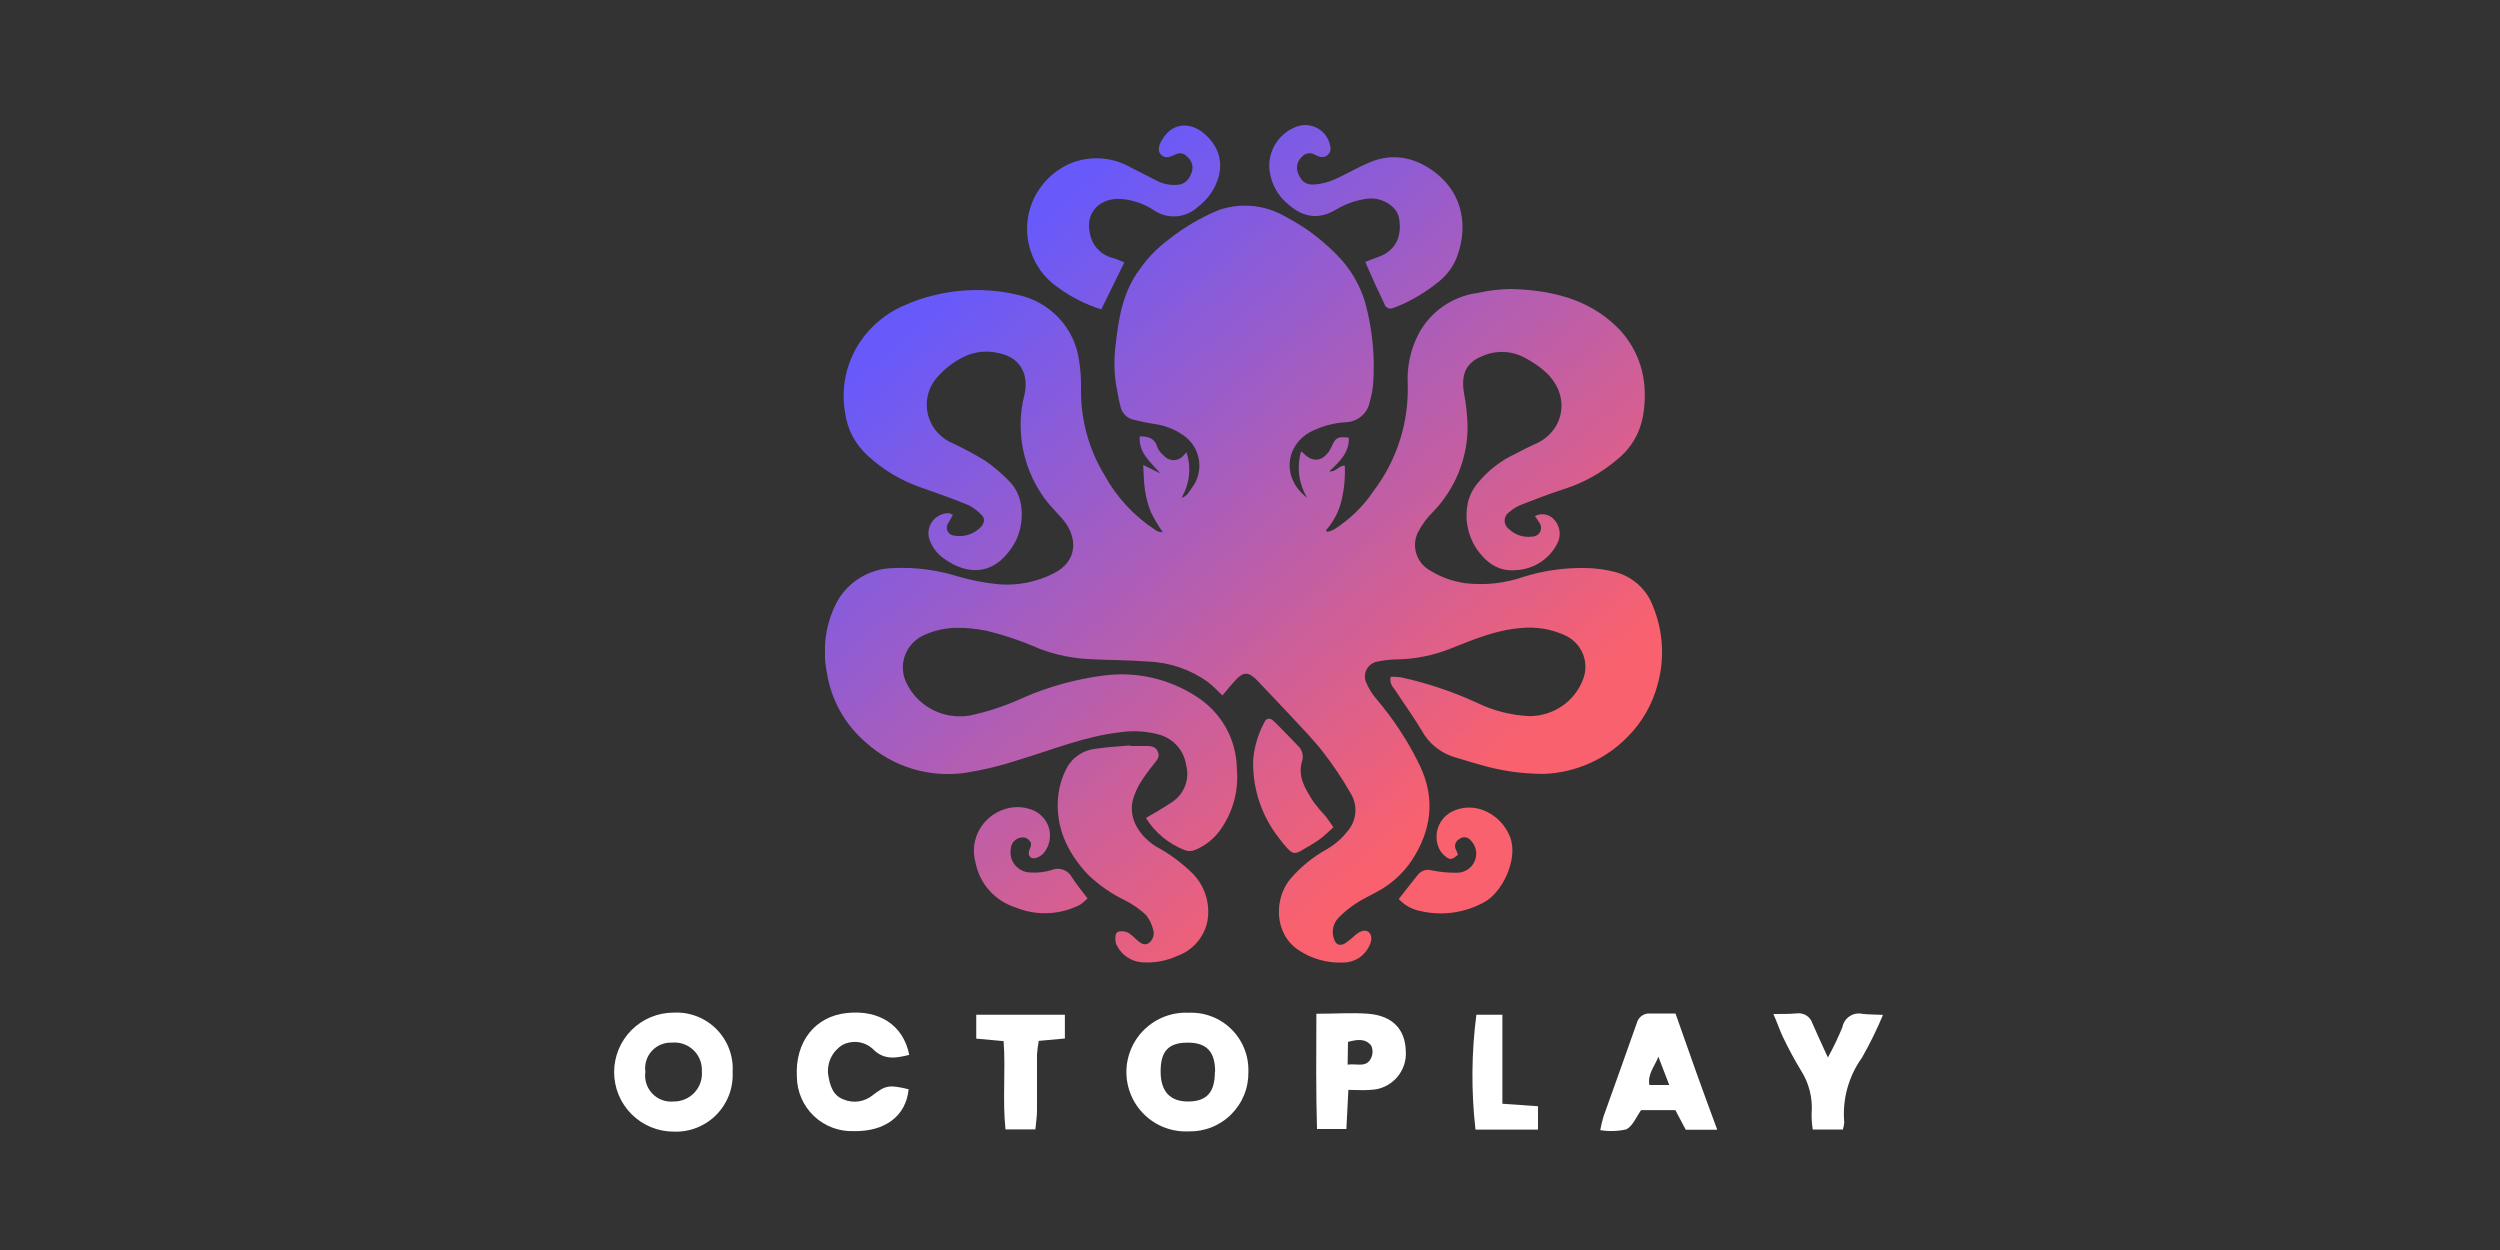 <?xml version="1.0" encoding="UTF-8"?> <svg xmlns="http://www.w3.org/2000/svg" width="200" height="100" viewBox="0 0 200 100" fill="none"><rect x="0" y="0" width="200" height="100" fill="#333333" stroke="none"/><g clip-path="url(#clip0_4086_3036)"><path d="M91.671 65.437C92.007 65.245 92.261 65.093 92.539 64.936C92.952 64.685 93.372 64.44 93.767 64.166C94.248 63.848 94.614 63.388 94.815 62.853C95.015 62.317 95.039 61.733 94.884 61.182C94.801 60.633 94.564 60.117 94.198 59.695C93.832 59.272 93.354 58.96 92.817 58.793C91.772 58.494 90.673 58.422 89.597 58.583C86.756 58.91 84.134 59.999 81.434 60.809C80.054 61.266 78.637 61.608 77.199 61.829C75.791 62.028 74.356 61.918 72.996 61.507C71.636 61.096 70.385 60.394 69.331 59.452C67.614 58.007 66.484 56 66.148 53.798C65.769 51.895 66.045 49.922 66.933 48.192C67.373 47.376 68.025 46.692 68.823 46.209C69.62 45.727 70.534 45.463 71.47 45.447C73.186 45.365 74.903 45.582 76.543 46.088C77.664 46.421 78.816 46.644 79.981 46.752C81.442 46.849 82.902 46.559 84.21 45.913C86.284 44.934 86.237 42.929 84.978 41.495C84.494 40.941 83.957 40.423 83.531 39.828C82.074 37.797 81.428 35.307 81.718 32.834C81.774 32.387 81.859 31.943 81.972 31.506C82.291 29.985 81.682 28.592 79.863 28.242C78.938 28.019 77.963 28.127 77.111 28.545C76.183 28.994 75.373 29.651 74.748 30.462C74.474 30.85 74.287 31.29 74.198 31.754C74.11 32.218 74.122 32.695 74.233 33.154C74.345 33.614 74.554 34.044 74.846 34.418C75.138 34.792 75.507 35.1 75.929 35.323C76.913 35.776 77.869 36.284 78.794 36.844C79.496 37.328 80.148 37.881 80.737 38.494C82.149 39.881 81.871 42.27 81.151 43.471C80.859 43.99 80.482 44.456 80.034 44.852C78.522 46.117 76.78 45.621 75.474 44.654C74.982 44.303 74.606 43.817 74.394 43.255C74.294 43.012 74.256 42.748 74.284 42.487C74.312 42.226 74.404 41.976 74.553 41.759C74.702 41.541 74.902 41.363 75.137 41.24C75.372 41.117 75.634 41.052 75.9 41.052C75.977 41.052 76.053 41.116 76.231 41.192C76.1 41.413 75.982 41.623 75.87 41.833C75.805 41.918 75.763 42.017 75.747 42.122C75.731 42.227 75.742 42.335 75.779 42.434C75.817 42.534 75.878 42.623 75.959 42.693C76.04 42.763 76.137 42.812 76.242 42.836C76.661 42.927 77.098 42.905 77.504 42.77C77.911 42.636 78.273 42.394 78.552 42.072C78.735 41.786 78.812 41.489 78.552 41.227C78.246 40.896 77.884 40.62 77.483 40.411C76.219 39.892 74.925 39.432 73.632 38.983C72.038 38.427 70.58 37.545 69.355 36.395C68.41 35.517 67.798 34.348 67.618 33.079C67.403 31.916 67.458 30.72 67.778 29.58C68.098 28.441 68.676 27.387 69.467 26.499C70.263 25.606 71.249 24.897 72.356 24.425C75.198 23.167 78.381 22.872 81.411 23.585C82.678 23.854 83.83 24.502 84.709 25.441C85.589 26.379 86.153 27.563 86.325 28.831C86.44 29.553 86.494 30.285 86.484 31.016C86.429 33.486 87.084 35.922 88.375 38.039C89.35 39.807 90.752 41.31 92.456 42.416C92.621 42.527 92.818 42.582 93.017 42.573C92.662 42.063 92.346 41.528 92.072 40.971C91.839 40.396 91.679 39.795 91.594 39.181C91.493 38.552 91.505 37.905 91.458 37.2L92.828 37.876C92.35 37.334 91.96 36.943 91.647 36.512C91.302 36.05 91.136 35.482 91.18 34.909C91.889 34.909 92.397 35.067 92.592 35.789C92.704 36.049 92.88 36.275 93.106 36.448C93.197 36.559 93.312 36.648 93.441 36.711C93.571 36.775 93.713 36.809 93.857 36.814C94.002 36.818 94.145 36.792 94.279 36.737C94.412 36.682 94.532 36.599 94.63 36.495C94.734 36.396 94.83 36.291 94.919 36.18C95.117 36.779 95.184 37.413 95.116 38.04C95.048 38.667 94.846 39.272 94.524 39.817C94.978 39.706 95.114 39.35 95.315 39.077C95.567 38.758 95.751 38.392 95.854 38.001C95.957 37.61 95.979 37.202 95.917 36.803C95.855 36.403 95.711 36.02 95.494 35.678C95.276 35.335 94.991 35.04 94.654 34.81C93.972 34.337 93.187 34.032 92.362 33.919C91.771 33.831 91.24 33.72 90.69 33.581C90.436 33.524 90.202 33.398 90.017 33.217C89.832 33.035 89.703 32.806 89.645 32.555C89.491 31.925 89.379 31.29 89.267 30.655C89.116 29.595 89.116 28.52 89.267 27.461C89.497 25.38 89.857 23.311 91.157 21.569C91.805 20.637 92.603 19.816 93.519 19.139C94.727 18.184 96.063 17.4 97.489 16.807C98.369 16.502 99.306 16.391 100.234 16.484C101.162 16.577 102.058 16.87 102.858 17.343C104.532 18.215 106.036 19.374 107.3 20.765C108.191 21.765 108.846 22.947 109.22 24.226C109.808 26.382 110.018 28.622 109.84 30.847C109.789 31.293 109.7 31.733 109.574 32.164C109.488 32.613 109.248 33.019 108.894 33.313C108.54 33.607 108.093 33.772 107.631 33.779C106.631 33.844 105.656 34.118 104.772 34.583C102.758 35.749 102.58 38.319 104.577 39.828C104.242 39.276 104.026 38.661 103.941 38.022C103.857 37.384 103.906 36.735 104.087 36.116C104.147 36.147 104.202 36.187 104.252 36.232C104.973 37.008 105.758 36.949 106.349 36.069C106.423 35.95 106.488 35.825 106.544 35.696C106.857 34.997 107.016 34.909 107.902 35.014C107.955 36.215 107.158 36.938 106.343 37.707C106.863 37.788 107.105 37.241 107.583 37.246C107.626 38.172 107.541 39.1 107.329 40.003C107.124 40.903 106.691 41.737 106.071 42.428L106.201 42.55C106.374 42.507 106.542 42.446 106.703 42.369C107.962 41.578 109.038 40.536 109.863 39.31C111.753 36.827 112.724 33.781 112.616 30.678C112.55 29.32 112.844 27.968 113.466 26.756C113.931 25.86 114.609 25.089 115.442 24.509C116.276 23.93 117.24 23.558 118.251 23.428C119.087 23.242 119.94 23.138 120.797 23.119C123.98 23.195 126.993 23.853 129.361 26.161C130.603 27.394 131.373 29.013 131.541 30.742C131.629 31.637 131.585 32.54 131.411 33.423C131.146 34.766 130.399 35.97 129.308 36.815C128.065 37.865 126.621 38.658 125.061 39.146C123.921 39.519 122.799 39.945 121.689 40.382C121.344 40.526 121.025 40.722 120.744 40.965C120.629 41.041 120.535 41.144 120.47 41.264C120.406 41.385 120.372 41.519 120.372 41.655C120.372 41.792 120.406 41.926 120.47 42.046C120.535 42.167 120.629 42.27 120.744 42.346C120.983 42.573 121.272 42.743 121.588 42.844C121.904 42.945 122.24 42.974 122.569 42.929C122.698 42.931 122.826 42.898 122.938 42.834C123.05 42.769 123.141 42.675 123.203 42.562C123.264 42.45 123.292 42.322 123.284 42.195C123.277 42.067 123.234 41.944 123.159 41.839C123.049 41.649 122.927 41.466 122.793 41.291C123.03 41.162 123.304 41.113 123.571 41.152C123.839 41.191 124.087 41.315 124.276 41.507C124.532 41.76 124.7 42.086 124.756 42.439C124.812 42.791 124.754 43.153 124.589 43.471C124.275 44.096 123.795 44.626 123.2 45.004C122.605 45.382 121.917 45.593 121.21 45.616C119.822 45.721 118.848 44.963 118.097 43.867C117.397 42.781 117.158 41.466 117.43 40.207C117.568 39.633 117.839 39.099 118.221 38.645C119.026 37.652 120.05 36.855 121.216 36.314C121.771 36.023 122.332 35.731 122.905 35.48C125.061 34.49 125.717 31.785 123.732 29.839C123.188 29.34 122.575 28.919 121.913 28.586C121.404 28.32 120.84 28.173 120.265 28.156C119.69 28.139 119.118 28.252 118.594 28.487C117.312 28.988 116.857 29.903 117.123 31.465C117.31 32.425 117.405 33.401 117.406 34.379C117.342 36.8 116.382 39.113 114.707 40.883C114.193 41.373 113.766 41.945 113.443 42.573C113.18 43.098 113.128 43.701 113.295 44.263C113.463 44.824 113.838 45.303 114.347 45.604C115.24 46.167 116.248 46.529 117.3 46.665C118.835 46.834 120.39 46.661 121.848 46.158C123.564 45.617 125.364 45.378 127.164 45.452C127.791 45.481 128.415 45.569 129.025 45.715C129.755 45.874 130.432 46.213 130.994 46.7C131.556 47.187 131.984 47.807 132.238 48.501C133.051 50.474 133.186 52.657 132.622 54.713C132.211 56.309 131.38 57.769 130.212 58.944C128.466 60.736 126.089 61.798 123.573 61.911C121.742 61.919 119.921 61.648 118.174 61.107C117.583 60.955 117.028 60.763 116.449 60.6C115.871 60.437 115.331 60.16 114.863 59.786C114.396 59.413 114.009 58.95 113.726 58.426C113.094 57.359 112.356 56.351 111.677 55.308C111.476 54.987 111.122 54.725 111.257 54.142C111.526 54.135 111.794 54.149 112.061 54.183C114.164 54.641 116.21 55.325 118.162 56.223C119.472 56.862 120.902 57.225 122.362 57.289C123.284 57.29 124.185 57.014 124.945 56.499C125.706 55.984 126.29 55.254 126.621 54.404C126.892 53.757 126.905 53.033 126.657 52.377C126.41 51.721 125.92 51.181 125.286 50.867C124.147 50.322 122.875 50.108 121.618 50.249C119.645 50.406 117.861 51.17 116.06 51.881C114.654 52.446 113.153 52.743 111.635 52.755C111.179 52.767 110.724 52.819 110.277 52.912C110.091 52.934 109.913 52.997 109.755 53.097C109.598 53.197 109.466 53.331 109.369 53.489C109.272 53.647 109.213 53.825 109.196 54.008C109.18 54.192 109.206 54.378 109.273 54.55C109.486 55.069 109.786 55.55 110.159 55.972C111.534 57.597 112.695 59.387 113.614 61.299C114.849 63.939 114.506 66.48 112.911 68.876C112.225 69.891 111.298 70.727 110.212 71.312C109.621 71.644 108.983 71.93 108.44 72.302C107.94 72.626 107.481 73.005 107.069 73.433C106.861 73.652 106.718 73.924 106.655 74.218C106.593 74.512 106.614 74.817 106.715 75.1C106.875 75.595 107.188 75.718 107.637 75.45C107.916 75.257 108.178 75.043 108.422 74.809C108.853 74.442 109.249 74.354 109.497 74.57C109.745 74.785 109.787 75.199 109.544 75.665C109.362 76.067 109.065 76.408 108.689 76.646C108.314 76.884 107.876 77.009 107.43 77.006C106.171 77.055 104.929 76.706 103.886 76.009C101.877 74.68 101.913 71.801 103.295 70.234C104.1 69.313 105.062 68.538 106.136 67.943C106.755 67.589 107.3 67.122 107.743 66.568C108.133 66.146 108.372 65.61 108.423 65.041C108.475 64.473 108.335 63.903 108.026 63.42C107.393 62.316 106.684 61.255 105.906 60.244C105.132 59.236 104.234 58.321 103.366 57.383C102.498 56.444 101.529 55.453 100.608 54.468C99.875 53.705 99.473 53.711 98.788 54.468C98.457 54.842 98.133 55.22 97.796 55.634C97.371 55.232 97.028 54.859 96.615 54.55C95.219 53.547 93.55 52.98 91.824 52.924C90.288 52.802 88.741 52.813 87.199 52.732C85.829 52.67 84.477 52.395 83.195 51.916C81.813 51.303 80.377 50.815 78.906 50.459C77.223 50.138 75.569 50.051 73.956 50.797C73.609 50.945 73.296 51.159 73.033 51.428C72.77 51.696 72.564 52.013 72.426 52.36C72.287 52.707 72.22 53.077 72.227 53.45C72.234 53.823 72.316 54.191 72.468 54.533C72.893 55.482 73.627 56.263 74.554 56.754C75.48 57.245 76.546 57.417 77.583 57.243C79.065 56.927 80.506 56.446 81.877 55.809C83.945 54.911 86.133 54.312 88.375 54.031C90.954 53.711 93.563 54.315 95.729 55.733C96.708 56.358 97.515 57.212 98.077 58.22C98.638 59.228 98.938 60.358 98.948 61.509C99.112 63.27 98.623 65.03 97.572 66.463C97.065 67.151 96.373 67.686 95.575 68.007C95.317 68.106 95.03 68.106 94.772 68.007C93.483 67.504 92.395 66.602 91.671 65.437Z" fill="url(#paint0_linear_4086_3036)"></path><path d="M90.412 59.679H91.499C91.93 59.679 92.403 59.638 92.622 60.116C92.84 60.594 92.504 60.856 92.261 61.177C91.905 61.617 91.573 62.076 91.269 62.552C90.986 63.005 90.769 63.496 90.625 64.009C90.224 65.682 91.393 67.04 92.468 67.71C93.551 68.296 94.546 69.03 95.421 69.89C95.898 70.381 96.253 70.974 96.458 71.623C96.663 72.273 96.713 72.96 96.603 73.631C96.487 74.275 96.2 74.878 95.773 75.378C95.346 75.879 94.793 76.259 94.169 76.481C93.281 76.885 92.303 77.058 91.328 76.983C90.913 76.947 90.514 76.806 90.169 76.575C89.825 76.343 89.547 76.028 89.361 75.659C89.29 75.536 89.248 75.399 89.237 75.257C89.237 74.978 89.178 74.622 89.497 74.523C89.766 74.468 90.046 74.507 90.288 74.634C90.522 74.793 90.738 74.977 90.932 75.182C91.192 75.391 91.452 75.659 91.836 75.49C92.007 75.385 92.142 75.23 92.221 75.046C92.3 74.863 92.321 74.66 92.279 74.465C92.178 74.007 91.977 73.578 91.688 73.206C91.192 72.743 90.634 72.351 90.028 72.04C88.921 71.512 87.907 70.809 87.028 69.96C85.339 68.153 84.382 66.072 84.665 63.578C84.759 62.852 84.977 62.146 85.309 61.491C85.54 61.048 85.879 60.669 86.298 60.39C86.716 60.111 87.199 59.941 87.701 59.895C88.605 59.76 89.521 59.714 90.43 59.632L90.412 59.679Z" fill="url(#paint1_linear_4086_3036)"></path><path d="M109.219 20.957C109.562 20.829 109.893 20.683 110.235 20.566C111.83 20.018 112.196 18.661 111.889 17.291C111.782 16.94 111.56 16.635 111.257 16.423C110.967 16.193 110.629 16.03 110.268 15.945C109.906 15.859 109.53 15.853 109.166 15.927C108.378 16.059 107.621 16.334 106.934 16.737C105.41 17.67 104.134 17.355 102.893 16.201C102.233 15.607 101.785 14.818 101.618 13.951C101.45 13.187 101.561 12.388 101.93 11.695C102.299 11.002 102.904 10.46 103.638 10.163C103.922 10.045 104.231 9.993 104.539 10.011C104.847 10.029 105.147 10.117 105.416 10.267C105.685 10.417 105.915 10.626 106.089 10.878C106.263 11.13 106.376 11.418 106.42 11.719C106.452 11.837 106.451 11.96 106.418 12.077C106.384 12.194 106.319 12.3 106.229 12.383C106.139 12.467 106.028 12.524 105.908 12.55C105.787 12.576 105.662 12.569 105.546 12.529C105.437 12.498 105.332 12.455 105.232 12.401C105.066 12.286 104.86 12.237 104.659 12.265C104.457 12.293 104.273 12.396 104.146 12.553C103.976 12.704 103.854 12.901 103.795 13.119C103.736 13.337 103.743 13.568 103.815 13.782C104.081 14.499 104.453 14.826 105.221 14.756C105.758 14.707 106.283 14.569 106.774 14.348C107.713 13.934 108.593 13.398 109.538 13.002C111.458 12.185 113.248 12.594 114.855 13.823C117.093 15.572 117.43 18.2 116.556 20.555C116.259 21.323 115.762 22.001 115.114 22.519C114.168 23.294 113.119 23.937 111.996 24.43C111.813 24.512 111.624 24.576 111.435 24.64C111.369 24.67 111.298 24.685 111.226 24.684C111.154 24.684 111.084 24.667 111.019 24.637C110.954 24.606 110.897 24.562 110.851 24.507C110.806 24.452 110.773 24.388 110.755 24.32C110.235 23.247 109.745 22.175 109.219 20.957Z" fill="url(#paint2_linear_4086_3036)"></path><path d="M89.946 20.992L88.103 24.751C86.825 24.351 85.626 23.738 84.559 22.938C83.738 22.364 83.091 21.58 82.686 20.671C82.367 19.978 82.192 19.228 82.17 18.466C82.148 17.705 82.281 16.947 82.561 16.236C82.84 15.526 83.261 14.878 83.798 14.331C84.335 13.783 84.977 13.347 85.687 13.048C86.47 12.739 87.314 12.613 88.155 12.68C88.995 12.747 89.808 13.004 90.531 13.433C91.216 13.788 91.901 14.138 92.592 14.482C93.106 14.739 93.685 14.842 94.258 14.779C94.896 14.709 95.173 14.255 95.356 13.73C95.421 13.511 95.417 13.278 95.344 13.061C95.271 12.845 95.133 12.655 94.949 12.518C94.847 12.397 94.708 12.313 94.553 12.28C94.398 12.246 94.236 12.264 94.092 12.331L93.933 12.401C93.584 12.559 93.236 12.704 92.905 12.401C92.574 12.098 92.71 11.638 92.905 11.3C93.661 9.854 95.097 9.685 96.272 10.635C97.902 11.97 97.985 13.806 96.863 15.478C96.572 15.894 96.217 16.261 95.811 16.568C95.339 17.006 94.726 17.267 94.08 17.308C93.433 17.348 92.792 17.165 92.267 16.79C91.499 16.294 90.618 15.994 89.704 15.915C88.056 15.793 86.809 16.935 87.187 18.655C87.26 19.104 87.457 19.524 87.758 19.869C88.058 20.214 88.45 20.469 88.889 20.607C89.231 20.671 89.562 20.834 89.946 20.992Z" fill="url(#paint3_linear_4086_3036)"></path><path d="M87.004 71.871C86.824 72.056 86.626 72.224 86.414 72.373C85.627 72.779 84.76 73.01 83.874 73.052C82.987 73.093 82.102 72.943 81.281 72.611C80.459 72.355 79.723 71.882 79.152 71.245C78.581 70.607 78.196 69.829 78.038 68.992C77.792 68.112 77.904 67.172 78.351 66.373C78.798 65.573 79.544 64.978 80.43 64.714C81.175 64.485 81.978 64.529 82.692 64.837C83.005 64.978 83.281 65.188 83.498 65.451C83.715 65.714 83.868 66.023 83.945 66.354C84.021 66.685 84.02 67.029 83.94 67.359C83.86 67.689 83.704 67.997 83.484 68.258C83.316 68.441 83.099 68.575 82.858 68.642C82.456 68.747 82.202 68.45 82.332 68.06C82.415 67.792 82.604 67.535 82.379 67.273C82.273 67.143 82.129 67.047 81.966 66.999C81.834 66.98 81.7 66.989 81.572 67.023C81.444 67.058 81.325 67.119 81.221 67.202C81.118 67.284 81.033 67.387 80.972 67.504C80.911 67.62 80.876 67.748 80.867 67.879C80.82 68.117 80.828 68.362 80.89 68.596C80.952 68.831 81.067 69.048 81.225 69.233C81.384 69.418 81.583 69.565 81.808 69.663C82.032 69.762 82.276 69.809 82.521 69.802C83.06 69.831 83.601 69.764 84.116 69.604C84.406 69.481 84.733 69.469 85.032 69.571C85.331 69.672 85.581 69.879 85.734 70.152C86.101 70.723 86.526 71.254 87.004 71.871Z" fill="url(#paint4_linear_4086_3036)"></path><path d="M111.901 71.924C112.445 71.23 112.923 70.607 113.419 69.995C113.545 69.829 113.72 69.705 113.919 69.639C114.119 69.573 114.334 69.569 114.536 69.627C115.203 69.767 115.885 69.831 116.567 69.82C116.798 69.817 117.025 69.764 117.232 69.664C117.439 69.564 117.621 69.42 117.764 69.242C117.907 69.064 118.008 68.856 118.06 68.634C118.111 68.413 118.112 68.183 118.062 67.961C117.992 67.665 117.836 67.395 117.613 67.186C117.505 67.067 117.355 66.995 117.195 66.983C117.034 66.971 116.875 67.02 116.751 67.121C116.674 67.16 116.606 67.215 116.551 67.28C116.496 67.346 116.455 67.421 116.43 67.503C116.405 67.585 116.397 67.67 116.407 67.755C116.416 67.839 116.443 67.921 116.485 67.996C116.55 68.124 116.591 68.258 116.644 68.374C116.154 68.788 116 68.811 115.622 68.508C115.469 68.383 115.336 68.235 115.227 68.071C114.926 67.554 114.844 66.941 114.998 66.364C115.151 65.787 115.528 65.293 116.048 64.988C118.009 63.922 120.182 65.227 120.826 67.016C121.47 68.806 120.129 71.487 118.67 72.209C117.128 73.044 115.325 73.283 113.614 72.879C112.955 72.749 112.355 72.414 111.901 71.924Z" fill="url(#paint5_linear_4086_3036)"></path><path d="M106.674 66.183C106.248 66.556 105.929 66.882 105.569 67.145C105.209 67.407 104.654 67.728 104.187 68.001C103.596 68.351 103.413 68.328 102.935 67.809C102.725 67.577 102.528 67.334 102.344 67.081C100.923 65.286 100.183 63.057 100.253 60.78C100.344 59.739 100.645 58.727 101.139 57.802C101.299 57.435 101.594 57.394 101.895 57.686C102.569 58.338 103.212 59.02 103.862 59.691C104.017 59.838 104.128 60.025 104.183 60.23C104.238 60.436 104.236 60.652 104.175 60.856C103.774 62.156 104.453 63.158 105.085 64.161C105.391 64.568 105.72 64.957 106.071 65.326C106.266 65.577 106.426 65.833 106.674 66.183Z" fill="url(#paint6_linear_4086_3036)"></path></g><g clip-path="url(#clip1_4086_3036)"><path d="M95.08 90.51C94.439 90.539 93.798 90.439 93.196 90.213C92.595 89.988 92.046 89.643 91.581 89.2C91.117 88.756 90.747 88.223 90.495 87.633C90.242 87.043 90.112 86.407 90.112 85.765C90.112 85.123 90.242 84.487 90.495 83.897C90.747 83.307 91.117 82.774 91.581 82.33C92.046 81.887 92.595 81.542 93.196 81.317C93.798 81.091 94.439 80.99 95.08 81.02C95.712 80.991 96.343 81.092 96.933 81.319C97.524 81.546 98.061 81.892 98.511 82.336C98.961 82.781 99.314 83.313 99.548 83.901C99.782 84.488 99.891 85.118 99.87 85.75C99.882 86.381 99.767 87.008 99.53 87.593C99.293 88.178 98.94 88.709 98.493 89.154C98.045 89.599 97.512 89.948 96.925 90.182C96.339 90.415 95.711 90.526 95.08 90.51ZM97.21 85.74C97.21 84.1 96.51 83.39 94.95 83.41C93.39 83.43 92.84 84.19 92.85 85.76C92.86 87.33 93.62 88.15 95.12 88.12C96.62 88.09 97.19 87.3 97.19 85.74H97.21Z" fill="white"></path><path d="M58.61 85.76C58.642 86.391 58.543 87.021 58.318 87.611C58.093 88.201 57.747 88.738 57.303 89.187C56.859 89.636 56.326 89.987 55.738 90.219C55.151 90.45 54.521 90.556 53.89 90.53C52.628 90.53 51.417 90.028 50.524 89.136C49.632 88.243 49.13 87.032 49.13 85.77C49.13 84.508 49.632 83.297 50.524 82.404C51.417 81.511 52.628 81.01 53.89 81.01C54.521 80.977 55.152 81.077 55.742 81.304C56.332 81.531 56.867 81.88 57.313 82.329C57.758 82.777 58.104 83.315 58.328 83.906C58.551 84.497 58.648 85.129 58.61 85.76ZM53.89 88.12C54.203 88.124 54.512 88.062 54.8 87.939C55.087 87.816 55.346 87.635 55.558 87.406C55.771 87.177 55.934 86.906 56.036 86.61C56.138 86.315 56.176 86.001 56.15 85.69C56.164 85.376 56.111 85.063 55.994 84.772C55.877 84.481 55.698 84.218 55.471 84.002C55.243 83.786 54.972 83.621 54.675 83.519C54.378 83.417 54.062 83.38 53.75 83.41C53.449 83.397 53.148 83.45 52.87 83.566C52.592 83.682 52.342 83.858 52.14 84.082C51.937 84.305 51.787 84.57 51.699 84.859C51.611 85.147 51.587 85.451 51.63 85.75C51.584 86.062 51.611 86.381 51.706 86.681C51.802 86.982 51.965 87.257 52.183 87.485C52.401 87.714 52.668 87.889 52.963 87.999C53.259 88.109 53.576 88.151 53.89 88.12Z" fill="white"></path><path d="M72.74 84.39C71.74 84.63 70.74 84.86 69.83 83.92C69.506 83.621 69.098 83.429 68.661 83.372C68.224 83.315 67.78 83.394 67.39 83.6C66.998 83.844 66.682 84.195 66.481 84.61C66.279 85.026 66.199 85.491 66.25 85.95C66.38 86.76 66.59 87.62 67.47 87.95C67.851 88.113 68.269 88.17 68.679 88.114C69.09 88.057 69.477 87.89 69.8 87.63C70.86 86.81 71.12 86.77 72.69 87.14C72.48 89.28 70.81 90.54 68.28 90.49C67.697 90.509 67.116 90.411 66.571 90.202C66.026 89.994 65.528 89.679 65.106 89.276C64.684 88.873 64.347 88.389 64.114 87.854C63.882 87.319 63.758 86.743 63.75 86.16C63.59 83.35 65.19 81.31 67.75 81.04C70.31 80.77 72.26 81.98 72.74 84.39Z" fill="white"></path><path d="M137.38 90.38H134.86L134.03 88.81H131.29C130.9 89.35 130.62 90.09 130.1 90.35C129.417 90.505 128.711 90.525 128.02 90.41C128.087 90.042 128.174 89.678 128.28 89.32C129.17 86.81 130.08 84.32 130.96 81.8C131.022 81.586 131.155 81.398 131.336 81.268C131.517 81.137 131.737 81.071 131.96 81.08C132.62 81.08 133.29 81.08 134.04 81.08C135.12 84.18 136.19 87.18 137.38 90.38ZM133.54 86.8L132.67 84.54C132.37 85.31 131.79 85.93 131.95 86.8H133.54Z" fill="white"></path><path d="M105.31 81.1C106.87 81.1 108.17 81 109.46 81.1C111.39 81.26 112.39 82.32 112.46 84.01C112.497 84.409 112.452 84.812 112.326 85.193C112.2 85.573 111.997 85.924 111.73 86.223C111.462 86.521 111.136 86.761 110.771 86.928C110.406 87.094 110.011 87.183 109.61 87.19C109.09 87.24 108.56 87.19 107.87 87.19L107.71 90.32H105.36C105.27 87.29 105.3 84.29 105.31 81.1ZM107.81 85.17C108.56 85.06 109.31 85.45 109.69 84.64C109.765 84.484 109.803 84.313 109.803 84.14C109.803 83.967 109.765 83.796 109.69 83.64C109.21 83.04 108.54 83.17 107.84 83.35L107.81 85.17Z" fill="white"></path><path d="M141.87 81.12C142.63 81.12 143.2 81.12 143.76 81.07C144.025 81.037 144.293 81.097 144.518 81.242C144.743 81.386 144.91 81.605 144.99 81.86C145.36 82.7 145.74 83.53 146.23 84.6C146.664 83.817 147.051 83.009 147.39 82.18C147.422 82.002 147.49 81.833 147.589 81.682C147.688 81.531 147.817 81.402 147.967 81.302C148.117 81.202 148.286 81.133 148.464 81.1C148.641 81.067 148.824 81.071 149 81.11C149.46 81.16 149.93 81.16 150.64 81.19C150.15 82.363 149.589 83.505 148.96 84.61C147.88 86.114 147.376 87.956 147.54 89.8C147.524 89.99 147.487 90.178 147.43 90.36H145.02C144.952 89.927 144.921 89.489 144.93 89.05C145.026 87.839 144.721 86.63 144.06 85.61C143.535 84.742 143.054 83.847 142.62 82.93C142.36 82.38 142.19 81.84 141.87 81.12Z" fill="white"></path><path d="M80.29 83.29L78.1 83.09V81.18H85.19V83.08L83.1 83.27C83.034 83.627 82.987 83.988 82.96 84.35C82.96 85.85 82.96 87.35 82.96 88.85C82.96 89.32 82.88 89.79 82.83 90.35H80.44C80.19 88.02 80.46 85.67 80.29 83.29Z" fill="white"></path><path d="M118.11 81.18H120.19V88.3L123.04 88.5V90.37H118.04C117.691 87.315 117.715 84.229 118.11 81.18Z" fill="white"></path></g><defs><linearGradient id="paint0_linear_4086_3036" x1="79.822" y1="20.572" x2="116.639" y2="63.763" gradientUnits="userSpaceOnUse"><stop stop-color="#685AFA"></stop><stop offset="1" stop-color="#FA616E"></stop></linearGradient><linearGradient id="paint1_linear_4086_3036" x1="62.491" y1="35.341" x2="99.314" y2="78.531" gradientUnits="userSpaceOnUse"><stop stop-color="#685AFA"></stop><stop offset="1" stop-color="#FA616E"></stop></linearGradient><linearGradient id="paint2_linear_4086_3036" x1="99.255" y1="4.003" x2="136.072" y2="47.194" gradientUnits="userSpaceOnUse"><stop stop-color="#685AFA"></stop><stop offset="1" stop-color="#FA616E"></stop></linearGradient><linearGradient id="paint3_linear_4086_3036" x1="87.76" y1="13.806" x2="124.577" y2="56.996" gradientUnits="userSpaceOnUse"><stop stop-color="#685AFA"></stop><stop offset="1" stop-color="#FA616E"></stop></linearGradient><linearGradient id="paint4_linear_4086_3036" x1="56.715" y1="40.271" x2="93.532" y2="83.462" gradientUnits="userSpaceOnUse"><stop stop-color="#685AFA"></stop><stop offset="1" stop-color="#FA616E"></stop></linearGradient><linearGradient id="paint5_linear_4086_3036" x1="76.325" y1="23.55" x2="113.142" y2="66.741" gradientUnits="userSpaceOnUse"><stop stop-color="#685AFA"></stop><stop offset="1" stop-color="#FA616E"></stop></linearGradient><linearGradient id="paint6_linear_4086_3036" x1="71.671" y1="27.519" x2="108.493" y2="70.71" gradientUnits="userSpaceOnUse"><stop stop-color="#685AFA"></stop><stop offset="1" stop-color="#FA616E"></stop></linearGradient><clipPath id="clip0_4086_3036"><rect width="67" height="67" fill="white" transform="translate(66 10)"></rect></clipPath><clipPath id="clip1_4086_3036"><rect width="101.64" height="9.53" fill="white" transform="translate(49 81)"></rect></clipPath></defs></svg> 